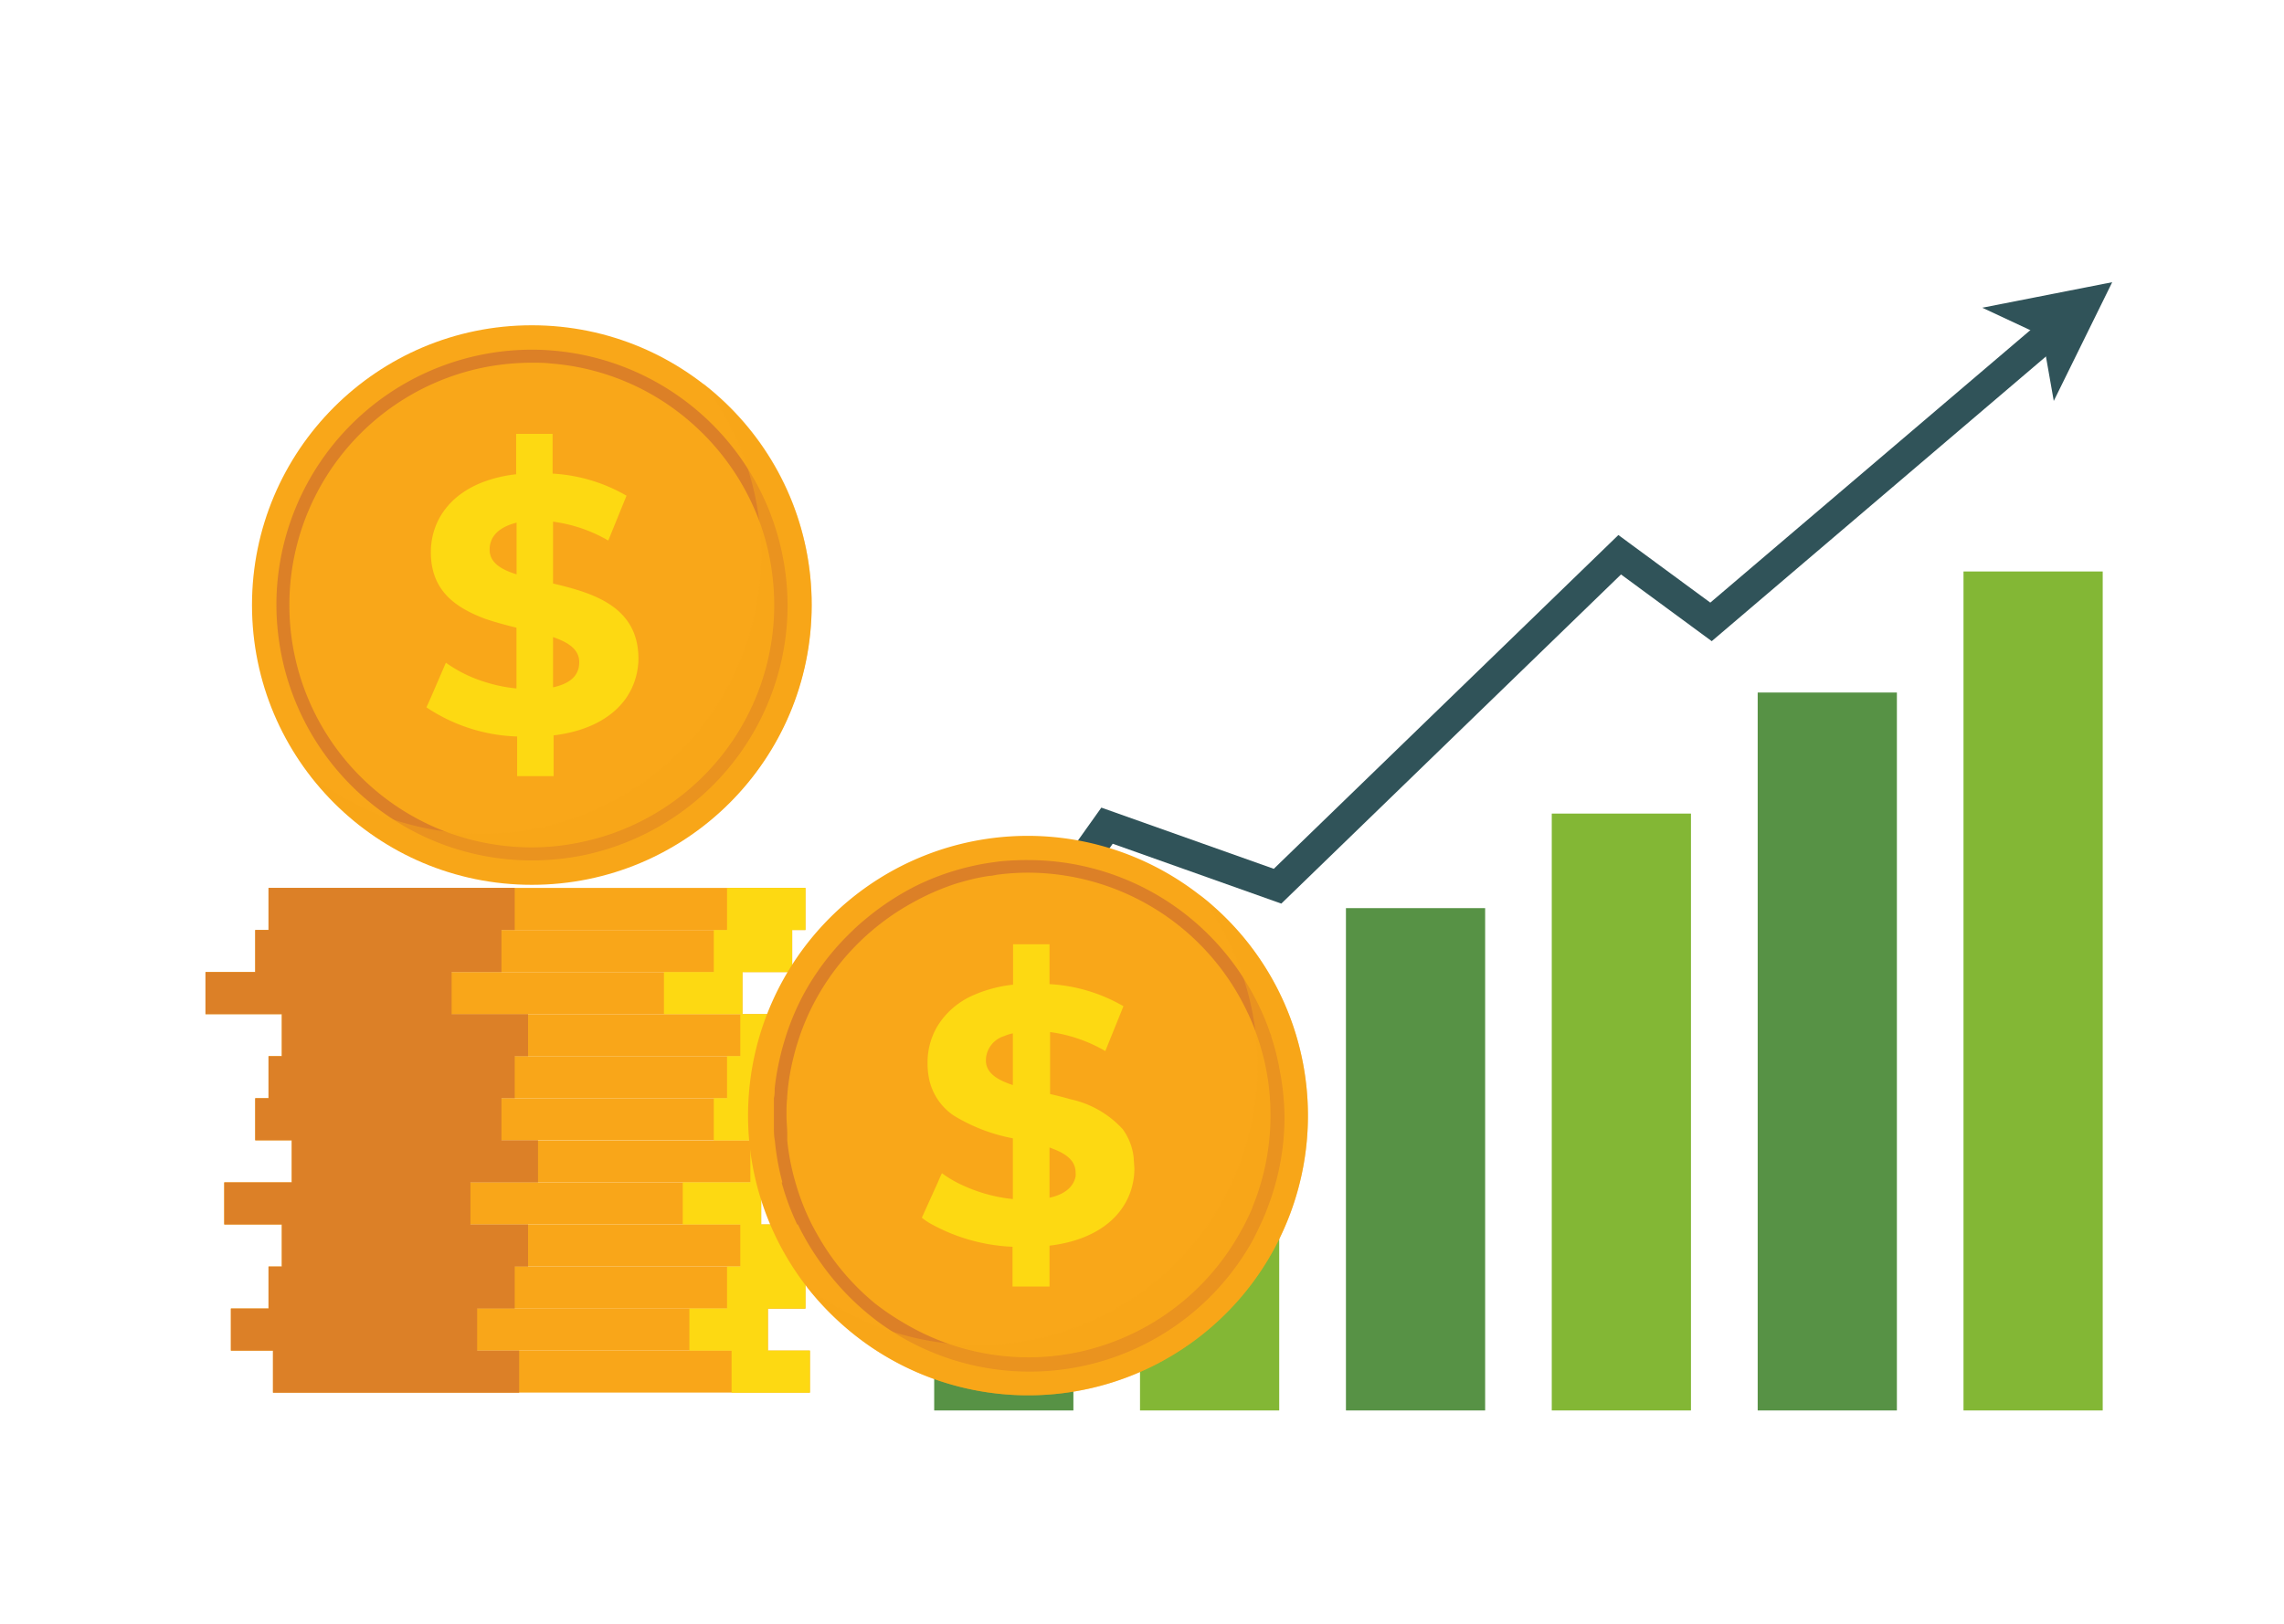 <?xml version="1.0" encoding="UTF-8"?> <svg xmlns="http://www.w3.org/2000/svg" viewBox="0 0 206.74 147.06"> <defs> <style>.cls-1{isolation:isolate;}.cls-2{fill:#305359;}.cls-3{fill:#83b735;}.cls-4{fill:#579245;}.cls-5{fill:#f9a619;}.cls-6{fill:#dc8027;}.cls-7{fill:#fdd912;}.cls-10,.cls-8,.cls-9{fill:#f9a719;}.cls-9{opacity:0.5;mix-blend-mode:multiply;}.cls-10{mix-blend-mode:screen;}</style> </defs> <g class="cls-1"> <g id="OBJECTS"> <polygon class="cls-2" points="81.52 103.38 79.29 101.79 99.69 73.12 115.3 78.66 146.49 48.44 154.81 54.56 184.73 29.08 186.5 31.16 154.94 58.05 146.73 52.01 115.98 81.81 100.72 76.39 81.52 103.38"></polygon> <polygon class="cls-2" points="185.9 36.3 184.86 30.4 179.43 27.86 191.19 25.55 185.9 36.3"></polygon> <rect class="cls-3" x="177.73" y="51.74" width="12.6" height="75.96"></rect> <rect class="cls-4" x="159.1" y="62.7" width="12.6" height="65"></rect> <rect class="cls-3" x="140.46" y="73.66" width="12.6" height="54.04"></rect> <rect class="cls-4" x="121.83" y="82.22" width="12.6" height="45.48"></rect> <rect class="cls-3" x="103.19" y="95.59" width="12.6" height="32.11"></rect> <rect class="cls-4" x="84.56" y="106.55" width="12.6" height="21.15"></rect> <rect class="cls-5" x="24.3" y="80.39" width="48.6" height="3.81"></rect> <rect class="cls-5" x="18.6" y="88.01" width="48.6" height="3.81"></rect> <rect class="cls-5" x="23.11" y="84.2" width="48.6" height="3.81"></rect> <rect class="cls-5" x="25.51" y="91.82" width="48.6" height="3.8"></rect> <rect class="cls-5" x="20.3" y="107.05" width="48.6" height="3.81"></rect> <rect class="cls-5" x="24.3" y="95.62" width="48.6" height="3.81"></rect> <rect class="cls-5" x="25.51" y="110.86" width="48.6" height="3.81"></rect> <rect class="cls-5" x="24.71" y="122.28" width="48.6" height="3.8"></rect> <rect class="cls-5" x="24.3" y="114.67" width="48.6" height="3.81"></rect> <rect class="cls-5" x="26.41" y="103.25" width="48.6" height="3.8"></rect> <rect class="cls-5" x="20.9" y="118.47" width="48.61" height="3.81"></rect> <rect class="cls-5" x="23.11" y="99.43" width="48.6" height="3.81"></rect> <polygon class="cls-6" points="42.58 107.05 42.58 110.86 47.8 110.86 47.8 114.67 46.59 114.67 46.59 118.47 43.19 118.47 43.19 122.28 46.99 122.28 46.99 126.09 24.71 126.09 24.71 122.28 20.9 122.28 20.9 118.47 24.31 118.47 24.31 114.67 25.51 114.67 25.51 110.86 20.3 110.86 20.3 107.05 26.41 107.05 26.41 103.24 23.1 103.24 23.1 99.43 24.31 99.43 24.31 95.63 25.51 95.63 25.51 91.82 18.6 91.82 18.6 88.01 23.1 88.01 23.1 84.2 24.31 84.2 24.31 80.39 46.59 80.39 46.59 84.2 45.39 84.2 45.39 88.01 40.88 88.01 40.88 91.82 47.8 91.82 47.8 95.63 46.59 95.63 46.59 99.43 45.39 99.43 45.39 103.24 48.7 103.24 48.7 107.05 42.58 107.05"></polygon> <polygon class="cls-7" points="68.9 107.05 68.9 110.86 74.11 110.86 74.11 114.67 72.91 114.67 72.91 118.47 69.5 118.47 69.5 122.28 73.31 122.28 73.31 126.09 66.22 126.09 66.22 122.28 62.4 122.28 62.4 118.47 65.81 118.47 65.81 114.67 67.01 114.67 67.01 110.86 61.8 110.86 61.8 107.05 67.92 107.05 67.92 103.25 64.61 103.25 64.61 99.43 65.81 99.43 65.81 95.62 67.01 95.62 67.01 91.82 60.1 91.82 60.1 88.01 64.61 88.01 64.61 84.2 65.81 84.2 65.81 80.39 72.91 80.39 72.91 84.2 71.7 84.2 71.7 88.01 67.2 88.01 67.2 91.82 74.11 91.82 74.11 95.62 72.91 95.62 72.91 99.43 71.7 99.43 71.7 103.25 75.01 103.25 75.01 107.05 68.9 107.05"></polygon> <circle class="cls-8" cx="48.14" cy="54.78" r="25.33"></circle> <path class="cls-6" d="M70.84,50.33A23.16,23.16,0,0,0,49.9,31.73c-.58-.05-1.17-.07-1.76-.07a23.13,23.13,0,0,0-22.91,20,22.69,22.69,0,0,0,0,6.16A23.11,23.11,0,0,0,32.3,71.61a23.43,23.43,0,0,0,3.34,2.61,22.84,22.84,0,0,0,4.94,2.41,23.11,23.11,0,0,0,7.56,1.27,23.53,23.53,0,0,0,4.63-.46A23.31,23.31,0,0,0,64,71.61a23.08,23.08,0,0,0,7.29-16.83A23.31,23.31,0,0,0,70.84,50.33ZM62.2,71.61a22,22,0,0,1-7,3.93,22.86,22.86,0,0,1-2.76.74,21.34,21.34,0,0,1-4.33.44,22,22,0,0,1-7.38-1.28l-.36-.13a21.95,21.95,0,0,1,3.46-42.05,22.34,22.34,0,0,1,4.28-.42c.59,0,1.18,0,1.76.07A21.81,21.81,0,0,1,62.49,38.2a22.13,22.13,0,0,1,6.25,9,21.46,21.46,0,0,1,1.18,4.94,22.61,22.61,0,0,1,.16,2.62A21.92,21.92,0,0,1,62.2,71.61Z"></path> <path class="cls-7" d="M50.06,52.83v-5.6a13.47,13.47,0,0,1,5,1.71l1.65-4.06a15,15,0,0,0-6.69-2V39.28h-3.3v3.66a12.11,12.11,0,0,0-2.9.67C40.61,44.8,39,47.26,39,50c0,3.47,2.22,5,4.85,6,.94.33,1.93.59,2.9.83v5.5a13.59,13.59,0,0,1-2.9-.6A12.32,12.32,0,0,1,40.36,60L39,63.15l-.4.89a15.6,15.6,0,0,0,8.21,2.64v3.59h3.3V66.58c3.22-.39,5.4-1.68,6.6-3.43a7.89,7.89,0,0,0,.43-.74,6.47,6.47,0,0,0,.65-2.85C57.74,54.91,53.71,53.69,50.06,52.83Zm0,4.85c1.41.49,2.37,1.12,2.37,2.27s-.73,1.92-2.37,2.28Zm-5.74-7.92c0-1.08.69-2,2.44-2.44V52C45.31,51.55,44.32,50.92,44.32,49.76Z"></path> <path class="cls-8" d="M118.39,101a25.32,25.32,0,0,1-39.67,20.87A26,26,0,0,1,73,116.47,25.31,25.31,0,0,1,108.55,81c.45.34.88.69,1.3,1.07A25.24,25.24,0,0,1,118.39,101Z"></path> <path class="cls-6" d="M72,107.05H70.75a22.87,22.87,0,0,0,1.41,3.81h1.32A21.21,21.21,0,0,1,72,107.05Zm43.77-10.52a22,22,0,0,0-.7-2.68c0-.14-.09-.28-.14-.41a1.83,1.83,0,0,0-.08-.25,21.9,21.9,0,0,0-1.34-3c-.27-.53-.57-1-.89-1.54A23.12,23.12,0,0,0,93.07,77.87,23.63,23.63,0,0,0,90.4,78l-.73.1c-.54.08-1.09.18-1.62.3s-.92.22-1.37.35a22.48,22.48,0,0,0-3.76,1.45A23.91,23.91,0,0,0,78.6,83c-.5.41-1,.83-1.45,1.28A23.4,23.4,0,0,0,73,89.55a22.22,22.22,0,0,0-2,4.71c-.14.45-.26.9-.37,1.37a23.28,23.28,0,0,0-.51,2.93c0,.29,0,.58-.07.87,0,.52,0,1,0,1.56,0,.32,0,.64,0,1s0,.86.09,1.3a22.69,22.69,0,0,0,2.1,7.61,23.34,23.34,0,0,0,2,3.36,23.62,23.62,0,0,0,4.71,5,19.65,19.65,0,0,0,1.9,1.34l.56.35a23.1,23.1,0,0,0,31.24-7.41c.37-.57.71-1.15,1-1.75s.72-1.46,1-2.22a22.93,22.93,0,0,0,1.62-8.51A23.42,23.42,0,0,0,115.76,96.53Zm-2.4,12.78a1.8,1.8,0,0,1-.08.21h0a21,21,0,0,1-1,2A22,22,0,0,1,99.23,122a18.88,18.88,0,0,1-2.39.56,21.32,21.32,0,0,1-3.77.33,22,22,0,0,1-11.42-3.21A22.45,22.45,0,0,1,79.19,118,22,22,0,0,1,74.11,112c-.22-.38-.43-.76-.63-1.15A21.21,21.21,0,0,1,72,107.05a20.94,20.94,0,0,1-.74-3.8c0-.19,0-.37,0-.56,0-.56-.07-1.13-.07-1.7s0-1,.06-1.56a.38.38,0,0,1,0-.1,20.41,20.41,0,0,1,.6-3.7c.15-.63.34-1.23.54-1.83s.5-1.34.8-2a22.07,22.07,0,0,1,9.55-10.15A21.81,21.81,0,0,1,86.54,80c.5-.15,1-.29,1.5-.41s1-.21,1.51-.29c.27,0,.55-.09.83-.12a21.58,21.58,0,0,1,2.69-.17A22,22,0,0,1,112.9,91.62q.42.87.75,1.77c.11.31.22.63.32.94a4.91,4.91,0,0,1,.15.51,19,19,0,0,1,.6,2.61l.06.36A22.25,22.25,0,0,1,115,101,21.74,21.74,0,0,1,113.36,109.31Z"></path> <path class="cls-7" d="M102.62,104.93l0-.07a5.28,5.28,0,0,0-1-2.63,8.94,8.94,0,0,0-4.7-2.7c-.62-.18-1.25-.34-1.87-.48V93.44a13.54,13.54,0,0,1,5,1.72l1.64-4.06a15,15,0,0,0-6.69-2V85.49h-3.3v3.66a12,12,0,0,0-2.23.45,10.62,10.62,0,0,0-1.24.45,7.13,7.13,0,0,0-3.39,2.88,6.41,6.41,0,0,0-.88,3.31,7,7,0,0,0,.1,1.24h0A5.31,5.31,0,0,0,86.33,101a15.86,15.86,0,0,0,5.35,2.06v5.5a14.17,14.17,0,0,1-4.42-1.19,10.41,10.41,0,0,1-2-1.15l-.12.25-.3.69-1.4,3.09a7,7,0,0,0,.69.48,16.7,16.7,0,0,0,7.52,2.15v3.6H95v-3.7c4.24-.51,6.68-2.59,7.43-5.21a6.43,6.43,0,0,0,.25-1.81C102.66,105.48,102.64,105.2,102.62,104.93ZM89.24,96a2.32,2.32,0,0,1,1.64-2.19,4,4,0,0,1,.8-.25v4.68C90.23,97.76,89.24,97.13,89.24,96ZM95,108.44v-4.55l.36.14s0,0,0,0c1.21.47,2,1.09,2,2.14a2,2,0,0,1,0,.34C97.18,107.41,96.45,108.12,95,108.44Z"></path> <path class="cls-9" d="M118.39,101a25.32,25.32,0,0,1-39.67,20.87A26,26,0,0,1,73,116.47c.37.28.75.56,1.13.82A25.31,25.31,0,0,0,108.55,81c.45.34.88.69,1.3,1.07A25.24,25.24,0,0,1,118.39,101Z"></path> <path class="cls-9" d="M73.47,54.74A25.33,25.33,0,0,1,28.11,70.22c.37.28.75.56,1.13.82A25.32,25.32,0,0,0,63.63,34.71c.45.35.88.7,1.3,1.08A25.22,25.22,0,0,1,73.47,54.74Z"></path> <path class="cls-10" d="M83.07,89.58c-3.27,3.26-6.75,5.07-7.77,4s.78-4.51,4-7.77,6.74-5.08,7.77-4S86.33,86.31,83.07,89.58Z"></path> <ellipse class="cls-10" cx="35.89" cy="41.49" rx="8.36" ry="2.63" transform="translate(-18.83 37.53) rotate(-45)"></ellipse> </g> </g> </svg> 
